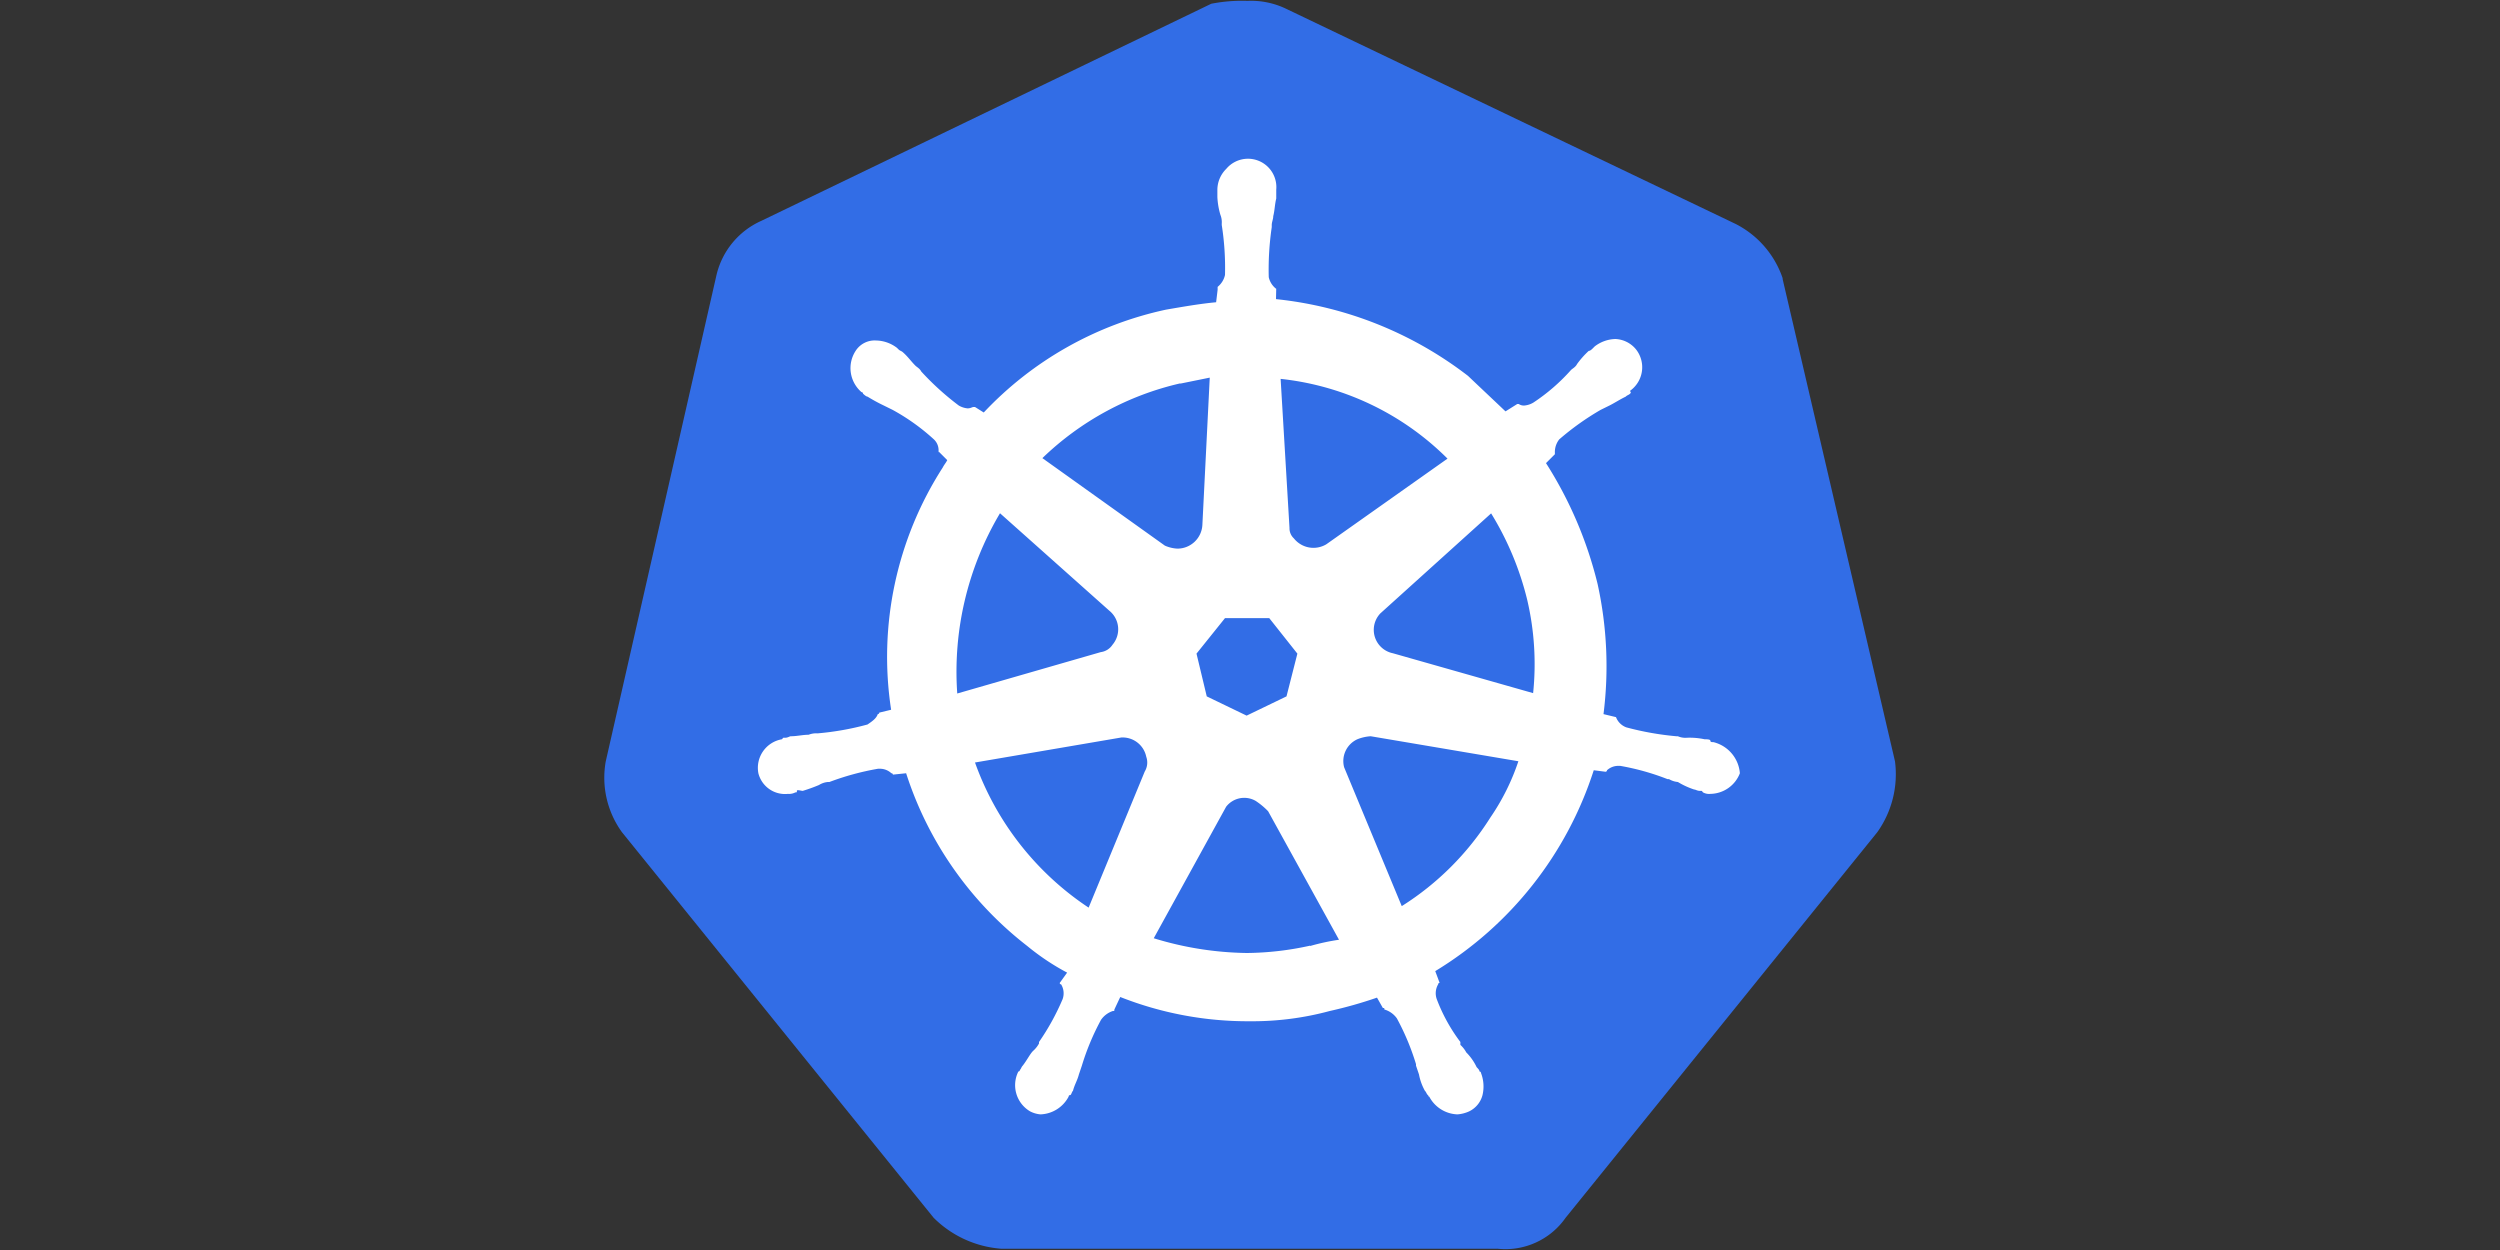 <svg id="Layer_1" data-name="Layer 1" xmlns="http://www.w3.org/2000/svg" viewBox="0 0 200 100"><rect x="0" y="0" width="200" height="100" fill="#333333" stroke="none"/><title>technology-kubernets</title><path id="path10349" d="M142.62,22.28a7.63,7.63,0,0,0-3.78-4.37L102.8.66a6.47,6.47,0,0,0-3-.59A12.77,12.77,0,0,0,96.9.3l-36,17.37A6.34,6.34,0,0,0,57.32,22L48.46,60.91a7.43,7.43,0,0,0,1.3,5.67L74.69,97.42a8.56,8.56,0,0,0,5.43,2.48h39.7a5.88,5.88,0,0,0,5.43-2.48l24.93-30.84a8,8,0,0,0,1.42-5.67l-9-38.63Z" style="fill:#326de6"/><path id="path10351" d="M137.07,59.37h0c-.12,0-.24,0-.24-.11s-.24-.12-.47-.12a5.68,5.68,0,0,0-1.42-.12,1.48,1.48,0,0,1-.71-.12h-.12a23.43,23.43,0,0,1-4-.71,1.4,1.4,0,0,1-.83-.82h0l-1-.24a30.61,30.61,0,0,0-.47-10.4,32.06,32.06,0,0,0-4.13-9.68l.71-.71h0v-.12a1.64,1.64,0,0,1,.35-1.07,21.49,21.49,0,0,1,3.31-2.36h0l.71-.35c.47-.24.82-.48,1.3-.71.11-.12.23-.12.35-.24s0-.12,0-.23h0a2.31,2.31,0,0,0,.47-3.31,2.25,2.25,0,0,0-1.65-.83,2.84,2.84,0,0,0-1.65.59h0l-.12.12c-.12.12-.24.24-.36.24a7,7,0,0,0-.94,1.06c-.12.24-.36.35-.48.47h0a15.28,15.28,0,0,1-3,2.6,1.67,1.67,0,0,1-.71.24.7.7,0,0,1-.47-.12h-.12l-.94.59c-1-.95-2-1.89-3-2.84a30.29,30.29,0,0,0-15.36-6.14L102.1,23h0v.11a1.6,1.6,0,0,1-.6-.94,23.29,23.29,0,0,1,.24-4V18c0-.23.12-.47.12-.71.12-.47.12-.94.24-1.41v-.71h0a2.27,2.27,0,0,0-4-1.66,2.37,2.37,0,0,0-.71,1.66h0v.59a6,6,0,0,0,.24,1.42,1.58,1.58,0,0,1,.11.71V18A22,22,0,0,1,98,22a1.69,1.69,0,0,1-.59.95v.23h0l-.12,1c-1.3.12-2.6.35-4,.59A28.13,28.13,0,0,0,78.7,33L78,32.56h-.11c-.12,0-.24.11-.48.11a1.69,1.69,0,0,1-.71-.23,22,22,0,0,1-3-2.72h0c-.12-.24-.35-.35-.47-.47-.36-.36-.59-.71-1-1.07-.12-.11-.23-.11-.35-.23l-.12-.12h0a2.84,2.84,0,0,0-1.65-.59,1.81,1.81,0,0,0-1.66.83,2.53,2.53,0,0,0,.47,3.3h0a.12.12,0,0,1,.12.12s.24.24.36.24a13.62,13.62,0,0,0,1.3.71l.71.35h0a16.85,16.85,0,0,1,3.3,2.36,1.19,1.19,0,0,1,.36,1.07V36.1h0l.71.71c-.12.24-.24.35-.36.59a28,28,0,0,0-4.13,19.38l-.95.23h0a.12.12,0,0,1-.12.12c-.11.35-.47.59-.82.83a22.5,22.5,0,0,1-4,.71h0a1.6,1.6,0,0,0-.71.11c-.47,0-.94.12-1.42.12-.11,0-.23.12-.47.12s-.12,0-.24.12h0a2.32,2.32,0,0,0-1.89,2.72h0a2.2,2.2,0,0,0,2.37,1.65,1.07,1.07,0,0,0,.59-.12h0c.12,0,.12,0,.12-.12s.35,0,.47,0a13.58,13.58,0,0,0,1.3-.47,1.62,1.62,0,0,1,.71-.24h.12a21.42,21.42,0,0,1,3.89-1.06h.12a1.34,1.34,0,0,1,.95.36.11.11,0,0,1,.12.11h0l1.06-.11a28.53,28.53,0,0,0,9.69,13.82,19.06,19.06,0,0,0,3.19,2.13l-.59.82h0a.11.11,0,0,0,.11.12,1.38,1.38,0,0,1,.12,1.18,19.12,19.12,0,0,1-1.89,3.43v.12a2.17,2.17,0,0,1-.47.59c-.24.23-.47.71-.83,1.18-.12.12-.12.24-.23.35a.12.12,0,0,1-.12.12h0a2.43,2.43,0,0,0,.94,3.19,2.18,2.18,0,0,0,.83.24,2.65,2.65,0,0,0,2.25-1.42h0s0-.12.11-.12.12-.23.24-.35c.12-.48.35-.83.47-1.3l.24-.71h0a19.64,19.64,0,0,1,1.53-3.66,1.86,1.86,0,0,1,.95-.71c.12,0,.12,0,.12-.12h0l.47-1A27.8,27.8,0,0,0,100,81.7a23.68,23.68,0,0,0,6.38-.82,34.74,34.74,0,0,0,3.78-1.07l.47.83h0c.12,0,.12,0,.12.12a1.86,1.86,0,0,1,1,.71,19.64,19.64,0,0,1,1.53,3.66v.12l.24.71a4.26,4.26,0,0,0,.47,1.3c.12.12.12.23.24.35s0,.12.11.12h0a2.65,2.65,0,0,0,2.25,1.42,2.72,2.72,0,0,0,.94-.24,2,2,0,0,0,1.07-1.3,3,3,0,0,0-.12-1.77h0a.12.12,0,0,0-.12-.12c0-.12-.12-.23-.23-.35a4.24,4.24,0,0,0-.83-1.18,2.24,2.24,0,0,0-.47-.6v-.23a13.77,13.77,0,0,1-1.89-3.43,1.41,1.41,0,0,1,.11-1.18.12.12,0,0,1,.12-.12h0l-.35-.94A29.29,29.29,0,0,0,127.5,61.62l.94.12h0a.12.12,0,0,0,.12-.12,1.33,1.33,0,0,1,.95-.35h.11a19.55,19.55,0,0,1,3.78,1.06h.12a1.69,1.69,0,0,0,.71.23,6.29,6.29,0,0,0,1.3.6c.12,0,.24.11.47.11s.12,0,.24.12h0a1,1,0,0,0,.59.12,2.57,2.57,0,0,0,2.36-1.65,2.79,2.79,0,0,0-2.12-2.49Zm-34.15-3.66-3.19,1.54-3.19-1.54-.82-3.42L98,49.45h3.54l2.25,2.84ZM122.18,48a22.56,22.56,0,0,1,.47,7.45l-11.22-3.19h0a1.91,1.91,0,0,1-1-3.19l8.86-8A24.06,24.06,0,0,1,122.18,48ZM115.8,36.69l-9.69,6.85a2,2,0,0,1-2.6-.47,1.09,1.09,0,0,1-.35-.83l-.71-11.93a22.24,22.24,0,0,1,13.35,6.38Zm-21.38-6,2.36-.48L96.19,42h0a2,2,0,0,1-2,1.89,2.83,2.83,0,0,1-1-.24l-9.8-7A23.41,23.41,0,0,1,94.42,30.67ZM80,41.06l8.75,7.8h0A1.91,1.91,0,0,1,89,51.58a1.33,1.33,0,0,1-.94.59L76.58,55.48A24.82,24.82,0,0,1,80,41.06ZM78,61l11.7-2a1.93,1.93,0,0,1,2,1.54,1.38,1.38,0,0,1-.12,1.18h0L87.09,72.61A23.35,23.35,0,0,1,78,61Zm26.82,14.65a24.18,24.18,0,0,1-5.08.59,26.41,26.41,0,0,1-7.44-1.18l5.79-10.52a1.83,1.83,0,0,1,2.36-.47,5.87,5.87,0,0,1,1,.83h0l5.67,10.28A17.13,17.13,0,0,0,104.81,75.68ZM119.23,65.4a22.64,22.64,0,0,1-7.09,7.09l-4.61-11.11a1.92,1.92,0,0,1,1.06-2.24,3.44,3.44,0,0,1,1.07-.24l11.81,2A18,18,0,0,1,119.23,65.4Z" style="fill:#fff"/></svg>